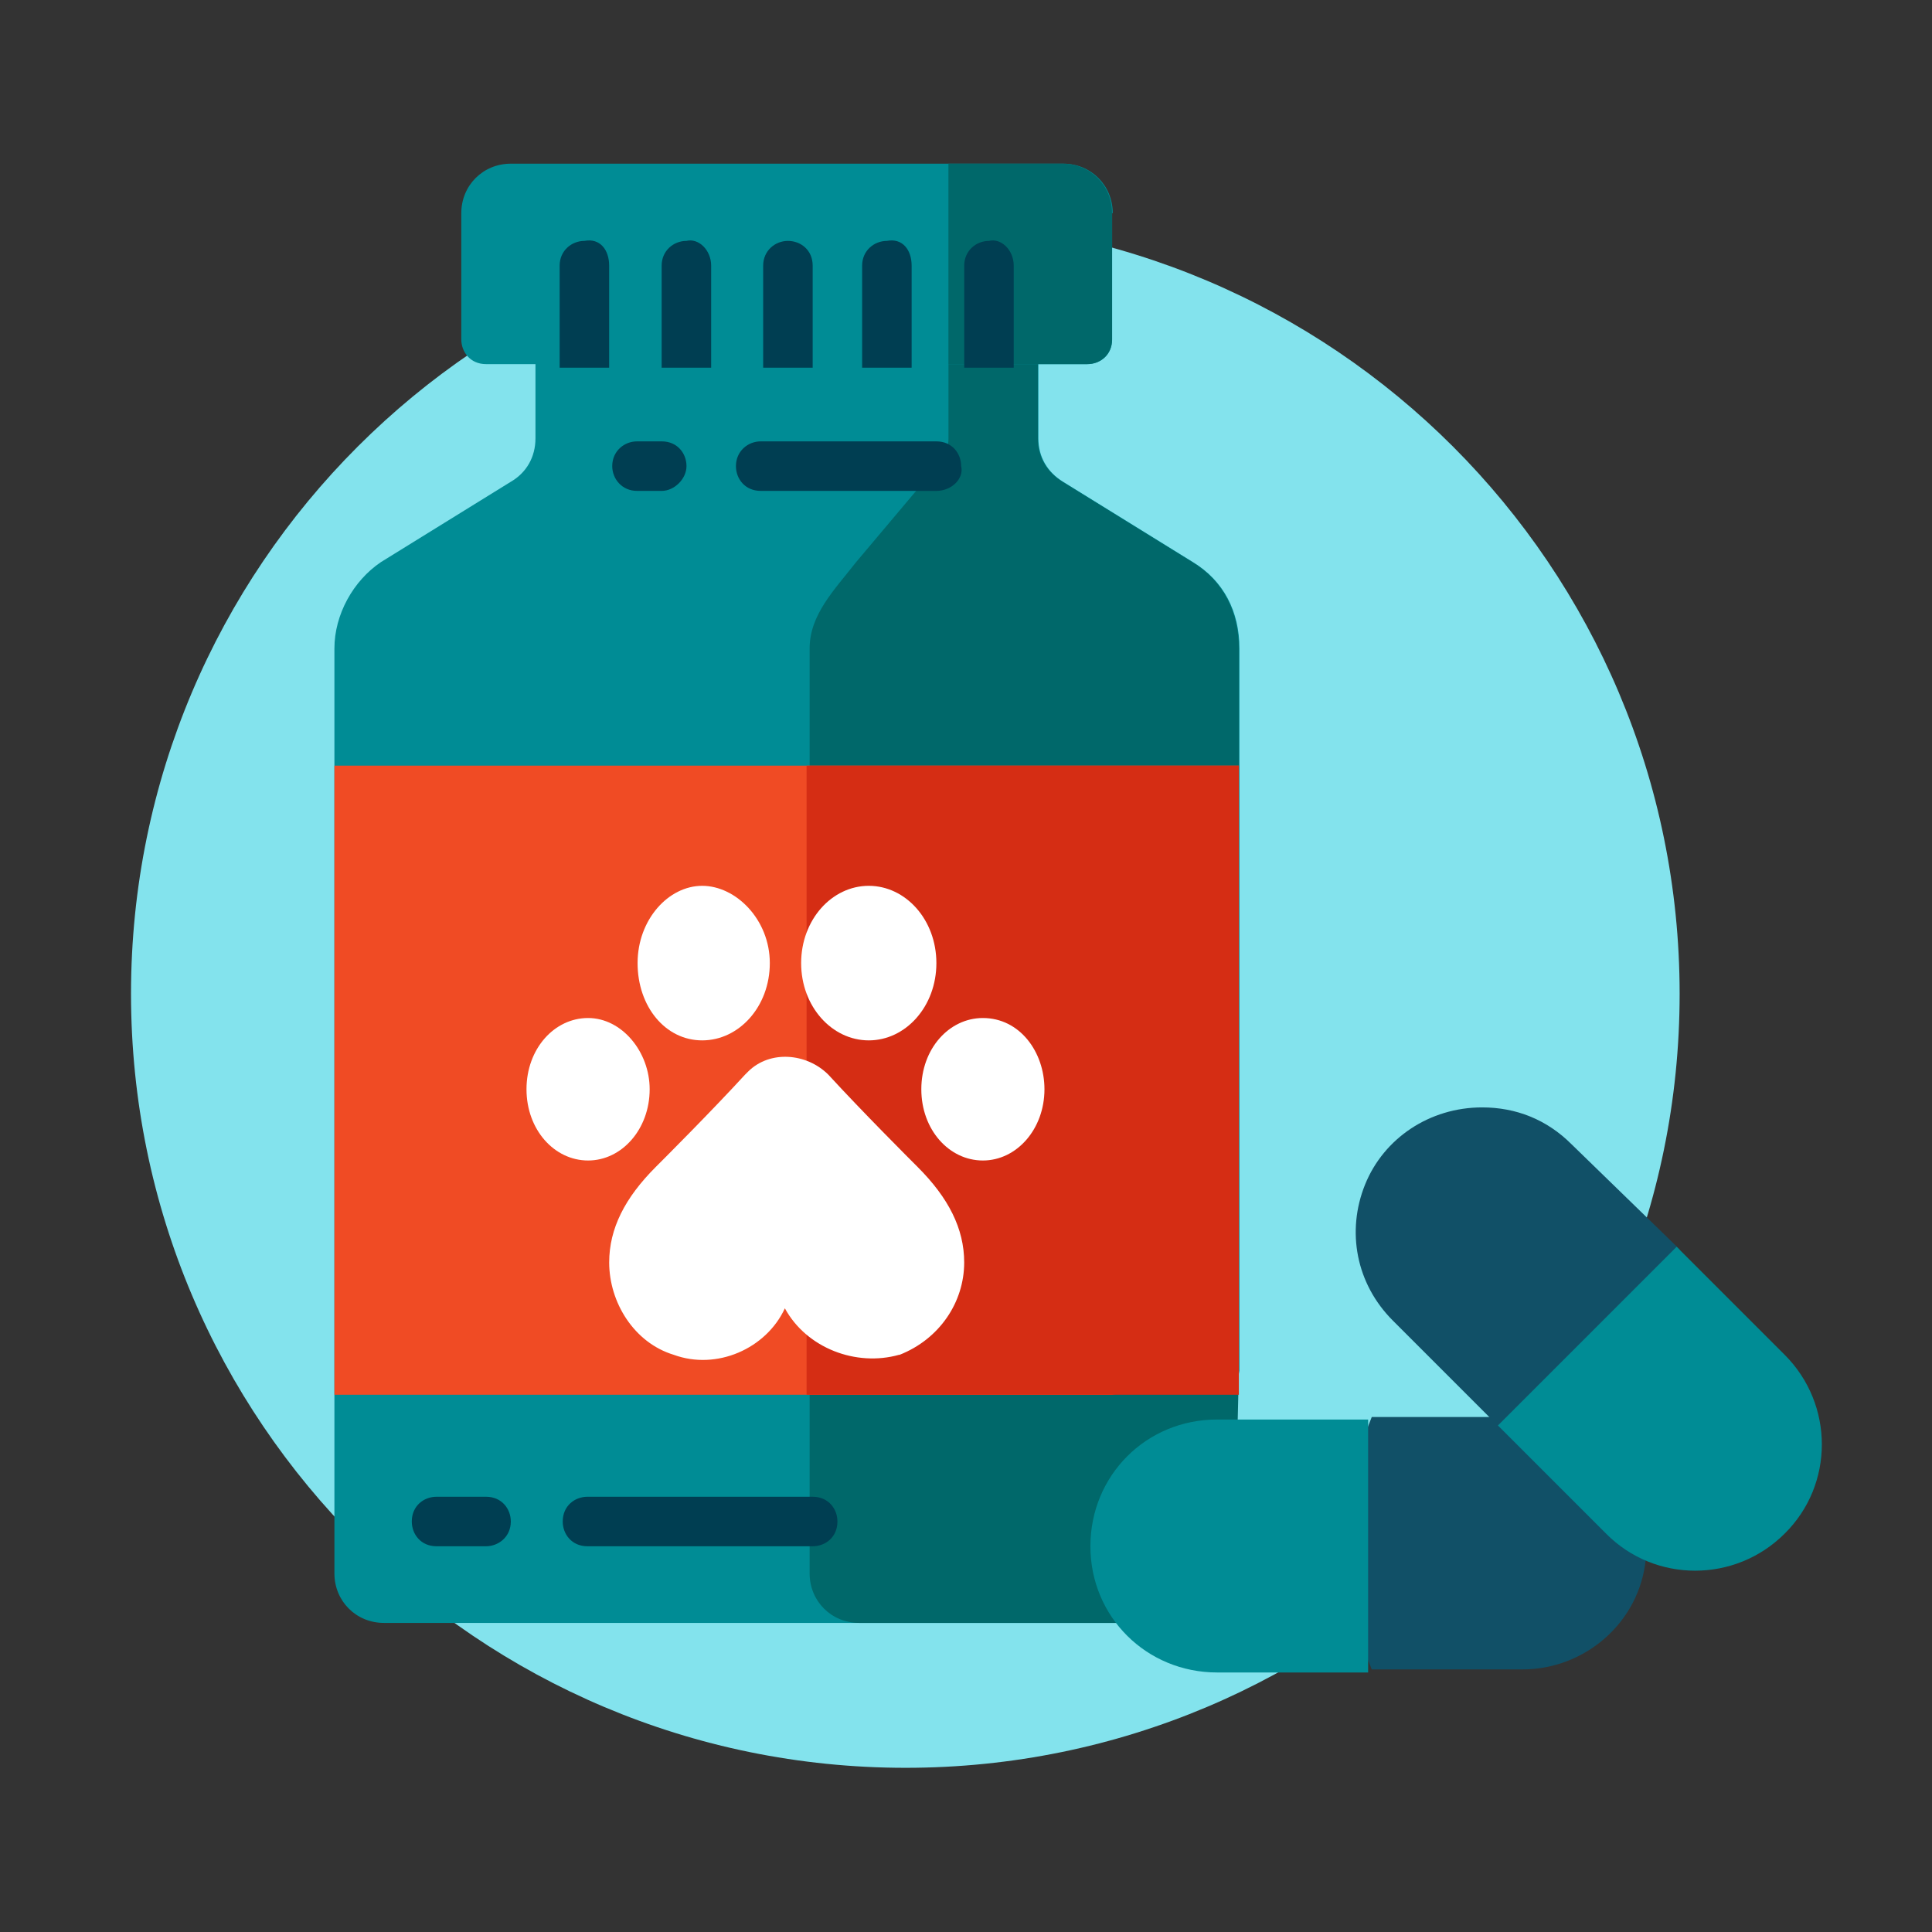 <svg width="64" height="64" viewBox="0 0 64 64" fill="none" xmlns="http://www.w3.org/2000/svg">
<rect x="0" y="0" width="64" height="64" fill="#333333" stroke="none"/>
<path d="M30 7.281C44.16 7.281 55.64 18.761 55.64 32.921C55.64 47.081 44.16 58.561 30 58.561C15.84 58.561 4.34 47.081 4.34 32.921C4.34 18.761 15.82 7.281 30 7.281Z" fill="#83E3ED"/>
<path d="M39.398 53.761H12.718C11.798 53.761 11.078 53.041 11.078 52.121V21.481C11.078 20.361 11.698 19.241 12.618 18.621L16.918 15.961C17.438 15.661 17.738 15.141 17.738 14.521V10.441H34.398V14.521C34.398 15.141 34.698 15.641 35.218 15.961L39.518 18.621C40.538 19.241 41.058 20.261 41.058 21.481V45.401L39.418 53.781L39.398 53.761Z" fill="#008C95"/>
<path d="M40.82 53.761H28.46C27.54 53.761 26.82 53.041 26.82 52.121V21.481C26.82 20.361 27.64 19.541 28.36 18.621L30.6 15.961C31 15.441 31.42 15.141 31.42 14.521V10.441H34.38V14.521C34.38 15.141 34.68 15.641 35.2 15.961L39.5 18.621C40.52 19.241 41.04 20.261 41.04 21.481V45.401L40.84 53.781L40.82 53.761Z" fill="#00686A"/>
<path d="M36.841 7.062V11.242C36.841 11.762 36.441 12.062 36.021 12.062H16.101C15.581 12.062 15.281 11.662 15.281 11.242V7.062C15.281 6.142 16.001 5.422 16.921 5.422H35.221C36.141 5.422 36.861 6.142 36.861 7.062" fill="#008C95"/>
<path d="M36.838 46.203H11.078V25.363H41.038V45.383L36.838 46.203Z" fill="#F04B24"/>
<path d="M21.921 16.261H21.101C20.601 16.261 20.281 15.861 20.281 15.441C20.281 14.941 20.681 14.621 21.101 14.621H21.921C22.441 14.621 22.741 15.021 22.741 15.441C22.741 15.861 22.341 16.261 21.921 16.261Z" fill="#003E52"/>
<path d="M31.019 16.261H25.199C24.679 16.261 24.379 15.861 24.379 15.441C24.379 14.941 24.779 14.621 25.199 14.621H31.019C31.539 14.621 31.839 15.021 31.839 15.441C31.939 15.841 31.539 16.261 31.019 16.261Z" fill="#003E52"/>
<path d="M16.101 51.222H14.461C13.941 51.222 13.641 50.822 13.641 50.402C13.641 49.882 14.041 49.582 14.461 49.582H16.101C16.621 49.582 16.921 49.982 16.921 50.402C16.921 50.922 16.501 51.222 16.101 51.222Z" fill="#003E52"/>
<path d="M26.921 51.222H19.461C18.941 51.222 18.641 50.822 18.641 50.402C18.641 49.882 19.041 49.582 19.461 49.582H26.921C27.441 49.582 27.741 49.982 27.741 50.402C27.741 50.922 27.341 51.222 26.921 51.222Z" fill="#003E52"/>
<path d="M36.838 7.062V11.242C36.838 11.762 36.438 12.062 36.018 12.062H31.418V5.422H35.198C36.118 5.422 36.838 6.142 36.838 7.062Z" fill="#00686A"/>
<path d="M26.921 8.8V12.181H25.281V8.8C25.281 8.3 25.681 7.98 26.101 7.98C26.521 7.98 26.921 8.28 26.921 8.8Z" fill="#003E52"/>
<path d="M23.558 8.8V12.18H21.918V8.8C21.918 8.3 22.318 7.98 22.738 7.98C23.138 7.88 23.558 8.28 23.558 8.8Z" fill="#003E52"/>
<path d="M20.179 8.8V12.18H18.539V8.8C18.539 8.3 18.939 7.98 19.359 7.98C19.879 7.88 20.179 8.28 20.179 8.8Z" fill="#003E52"/>
<path d="M30.199 8.8V12.18H28.559V8.8C28.559 8.3 28.959 7.98 29.379 7.98C29.899 7.88 30.199 8.28 30.199 8.8Z" fill="#003E52"/>
<path d="M33.581 8.8V12.18H31.941V8.8C31.941 8.3 32.341 7.98 32.761 7.98C33.161 7.88 33.581 8.28 33.581 8.8Z" fill="#003E52"/>
<path d="M36.839 46.203H26.719V25.363H41.039V46.203H36.839Z" fill="#D52D14"/>
<path d="M54.521 51.621C54.321 53.761 52.481 55.301 50.441 55.301H45.441L43.801 51.121L45.441 46.941H49.521L54.521 51.641V51.621Z" fill="#115067"/>
<path d="M45.321 47.023V55.403H40.321C37.981 55.403 36.121 53.563 36.121 51.223C36.121 48.883 37.961 47.023 40.321 47.023H45.321Z" fill="#008C95"/>
<path d="M55.638 41.404L53.698 46.204L49.718 47.324L46.138 43.744C44.918 42.524 44.598 40.784 45.218 39.244C45.838 37.704 47.358 36.684 49.098 36.684C50.218 36.684 51.238 37.084 52.058 37.904L55.638 41.384V41.404Z" fill="#115067"/>
<path d="M59.121 50.801C57.481 52.441 54.821 52.441 53.201 50.801L49.621 47.221L55.541 41.301L59.121 44.881C60.761 46.521 60.761 49.181 59.121 50.801Z" fill="#008C95"/>
<path d="M21.521 36.083C21.521 37.403 20.601 38.443 19.481 38.443C18.361 38.443 17.441 37.423 17.441 36.083C17.441 34.743 18.361 33.723 19.481 33.723C20.601 33.723 21.521 34.843 21.521 36.083Z" fill="white"/>
<path d="M34.599 36.083C34.599 37.403 33.679 38.443 32.559 38.443C31.439 38.443 30.52 37.423 30.52 36.083C30.52 34.743 31.439 33.723 32.559 33.723C33.779 33.723 34.599 34.843 34.599 36.083Z" fill="white"/>
<path d="M25.501 31.904C25.501 33.344 24.481 34.464 23.261 34.464C22.041 34.464 21.121 33.344 21.121 31.904C21.121 30.464 22.141 29.344 23.261 29.344C24.381 29.344 25.501 30.464 25.501 31.904Z" fill="white"/>
<path d="M31.019 31.904C31.019 33.344 29.999 34.464 28.779 34.464C27.559 34.464 26.539 33.344 26.539 31.904C26.539 30.464 27.559 29.344 28.779 29.344C29.999 29.344 31.019 30.464 31.019 31.904Z" fill="white"/>
<path d="M29.8 44.88C31.12 44.36 31.94 43.14 31.94 41.82C31.94 40.7 31.42 39.68 30.4 38.66C30.1 38.36 28.56 36.82 27.44 35.6C26.72 34.88 25.5 34.78 24.78 35.5L24.68 35.6C23.56 36.82 22.02 38.36 21.72 38.66C20.7 39.68 20.18 40.7 20.18 41.82C20.18 43.14 21 44.48 22.32 44.88C23.74 45.4 25.38 44.68 26 43.34C26.72 44.66 28.36 45.28 29.78 44.88" fill="white"/>
</svg>
